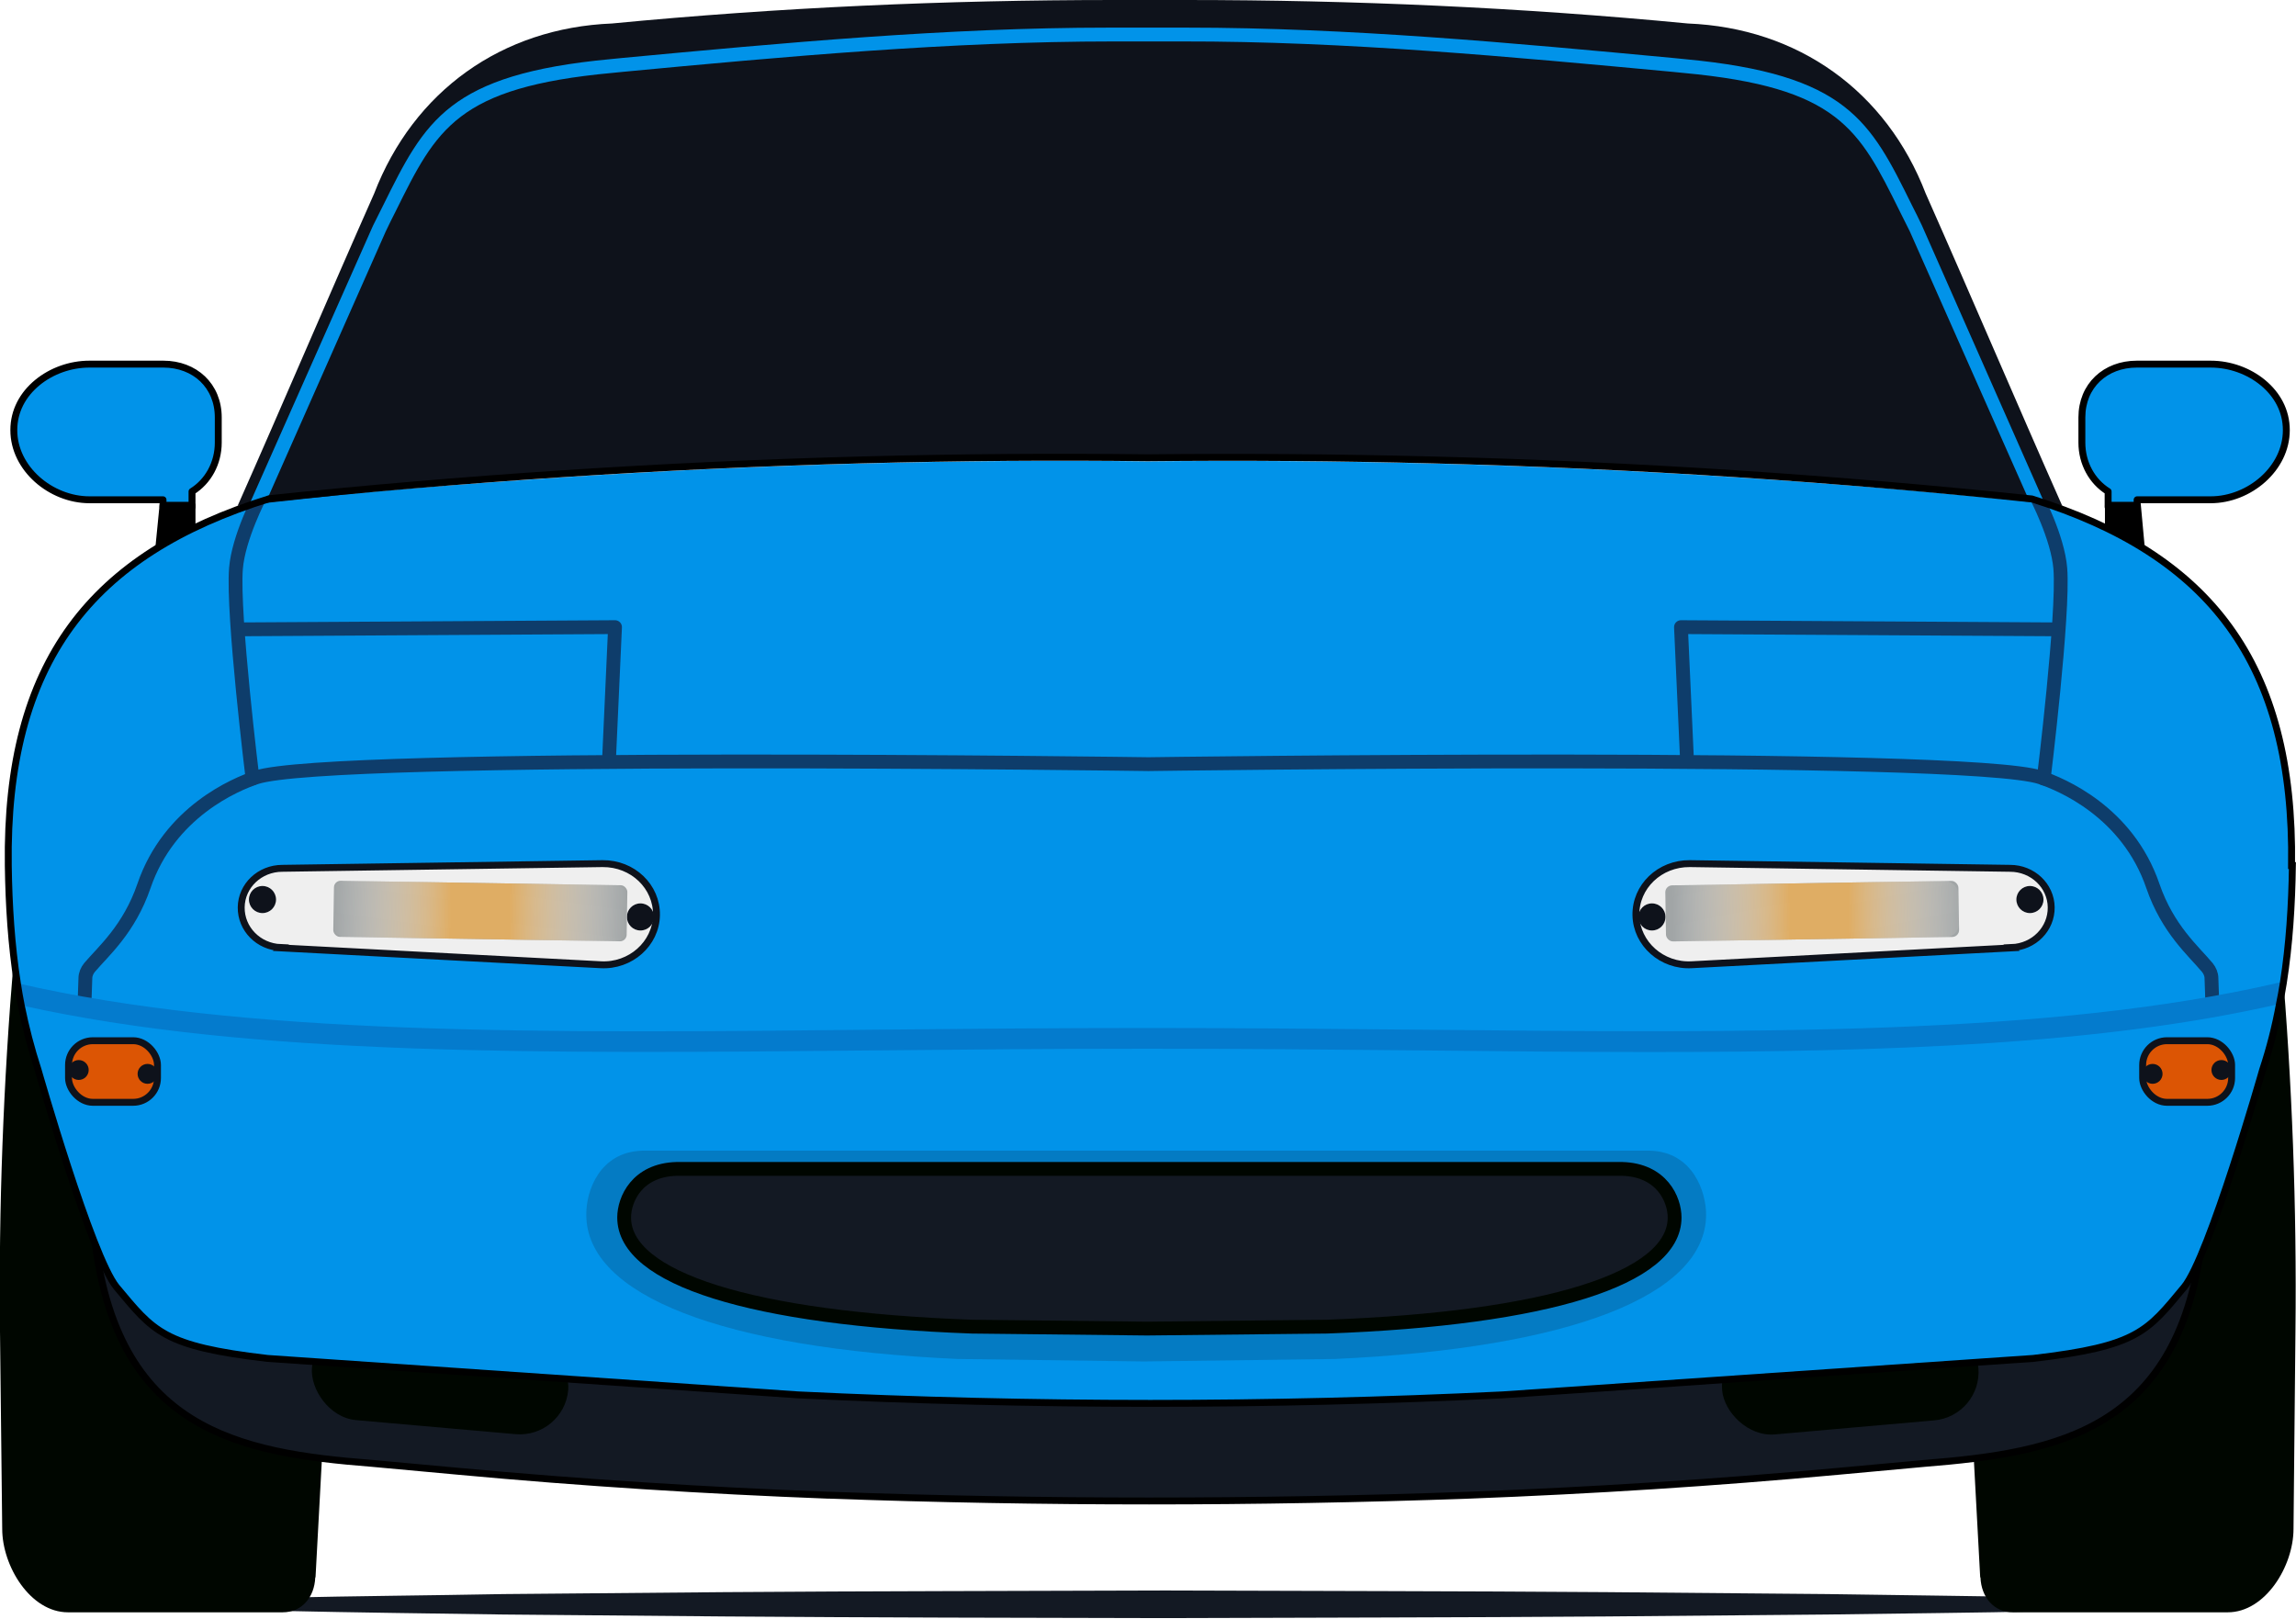 <svg viewBox="0 0 83.1 58.59" xmlns:xlink="http://www.w3.org/1999/xlink" xmlns="http://www.w3.org/2000/svg" id="a"><defs><style>.d{fill:url(#c);}.e{fill:url(#b);}.f{fill:#047bcd;}.g,.h{fill:#0193e9;}.i{fill:#000600;}.j{fill:#a1a5a6;}.k,.l,.m{fill:#131923;}.n{fill:#0e121b;}.o{fill:#efefef;}.o,.p{stroke:#0e121b;}.o,.p,.l,.m,.q{stroke-miterlimit:10;}.o,.p,.l,.h,.r,.q{stroke-width:.25px;}.p{fill:#dc5504;}.l,.h,.r,.q{stroke:#000;}.m{stroke:#000600;}.m,.s{stroke-width:.5px;}.h,.r,.s{stroke-linecap:round;stroke-linejoin:round;}.s{stroke:#0e3d6b;}.s,.q{fill:none;}.t{fill:rgba(19,25,35,.24);opacity:.79;}</style><linearGradient gradientUnits="userSpaceOnUse" gradientTransform="translate(2.43 -3.29) scale(1.03 1.11)" y2="32.65" x2="19.67" y1="32.65" x1="9.36" id="b"><stop stop-opacity="0" stop-color="#fff" offset="0"></stop><stop stop-color="#dfad64" offset=".4"></stop><stop stop-color="#dfad64" offset=".6"></stop><stop stop-opacity="0" stop-color="#fff" offset="1"></stop></linearGradient><linearGradient xlink:href="#b" gradientTransform="translate(258.66 72.47) scale(1.03 -1.11)" y2="35.54" x2="-182.53" y1="35.54" x1="-192.85" id="c"></linearGradient></defs><path d="M10.23,57.83c2.66-.06,5.32-.08,7.99-.13l7.99-.07c5.32-.04,10.65-.04,15.97-.06,5.32,.02,10.65,.02,15.97,.06l7.99,.07c2.66,.04,5.32,.07,7.99,.12v.5c-2.66,.06-5.32,.08-7.99,.12l-7.99,.07c-5.32,.04-10.65,.04-15.97,.06-5.32-.01-10.65-.02-15.97-.06l-7.99-.07c-2.66-.04-5.32-.07-7.99-.13v-.5Z" class="k"></path><path d="M11.41,57.1c-.03,.71-.48,1.26-1.18,1.26H2.46c-1.36,0-2.38-1.67-2.38-3.02L0,48.19c-.05-4.5,.12-9,.5-13.49H12.63l-1.21,22.39Z" class="i"></path><path d="M71.68,57.1c.03,.71,.48,1.26,1.18,1.26h7.77c1.36,0,2.38-1.67,2.38-3.02l.07-7.15c.05-4.5-.12-9-.5-13.49h-12.12l1.21,22.39Z" class="i"></path><g><path d="M7.9,15.11v.91c0,.75-.37,1.41-.95,1.77v.56h-1.05v-.26H3.24c-1.4,0-2.74-1.13-2.74-2.52,0-.7,.33-1.29,.85-1.72,.51-.42,1.19-.67,1.89-.67h2.67c1.14,0,1.99,.78,1.99,1.93Z" class="h"></path><polygon points="6.95 19.81 5.75 19.81 5.9 18.29 6.95 18.29 6.95 19.81" class="r"></polygon><path d="M75.35,15.11v.91c0,.75,.37,1.41,.95,1.77v.56h1.05v-.26h2.66c1.4,0,2.74-1.13,2.74-2.52,0-.7-.33-1.29-.85-1.72-.51-.42-1.19-.67-1.89-.67h-2.67c-1.14,0-1.99,.78-1.99,1.93Z" class="h"></path><polygon points="76.31 19.81 77.5 19.81 77.36 18.29 76.31 18.29 76.31 19.81" class="r"></polygon></g><path d="M41.58,45.17l38.14-.49c-.77,7.08-5.21,7.9-10.07,8.29l-3.16,.29c-4.43,.41-8.87,.69-13.31,.86h0c-7.73,.28-15.46,.28-23.18,0h-.05c-4.45-.17-8.88-.45-13.31-.86l-3.16-.29c-4.86-.38-9.3-1.21-10.07-8.29l38.14,.49h.05Z" class="l"></path><rect transform="translate(4.44 -1.2) rotate(5.03)" ry="1.76" rx="1.76" height="3.51" width="9.31" y="48.15" x="11.27" class="i"></rect><rect transform="translate(138.05 93.76) rotate(174.97)" ry="1.76" rx="1.76" height="3.51" width="9.31" y="48.15" x="62.31" class="i"></rect><path d="M82.97,31.46c-.02,1.43-.11,2.86-.33,4.26-.04,.26-.09,.51-.14,.76-.15,.81-.35,1.6-.61,2.38,0,0-1.93,6.77-2.84,7.86-1.33,1.6-1.67,2.07-5.46,2.51l-19.21,1.32c-8.49,.41-17,.41-25.49,0l-19.21-1.32c-3.79-.44-4.12-.91-5.46-2.51-.91-1.1-2.84-7.86-2.84-7.86-.25-.77-.45-1.54-.61-2.33-.05-.26-.1-.53-.14-.8-.22-1.4-.31-2.83-.33-4.27-.1-7.36,2.97-11.29,9.43-13.3,3.42-.36,6.97-.64,10.59-.88,7.47-.49,14.52-.66,21.22-.58,6.7-.07,13.87,.09,21.33,.58,3.66,.24,7.2,.53,10.66,.89h.03c6.43,2.02,9.5,5.95,9.39,13.29Z" class="g"></path><path d="M9.42,17.95s-.79,1.5-.88,2.63c-.13,1.66,.6,7.6,.6,7.6" class="s"></path><polyline points="22.04 27.55 22.26 22.7 8.68 22.78" class="s"></polyline><path d="M80.07,36.28l-.03-.87c0-.14-.06-.28-.15-.39-.49-.59-1.43-1.38-1.97-2.95-.92-2.69-3.32-3.68-4.06-3.93-2.67-.9-32.32-.48-32.32-.48h.05s-29.65-.42-32.32,.48c-.74,.25-3.14,1.24-4.06,3.93-.54,1.57-1.47,2.36-1.97,2.95-.09,.11-.15,.25-.15,.39l-.03,.87" class="s"></path><path d="M73.69,17.95s.79,1.5,.88,2.63c.13,1.66-.6,7.6-.6,7.6" class="s"></path><polyline points="61.06 27.55 60.84 22.7 74.43 22.78" class="s"></polyline><path d="M82.64,35.58c-.04,.26-.09,.51-.14,.76-6.36,1.46-14.07,1.74-22.84,1.74-2.7,0-5.5-.03-8.39-.06-3.13-.03-6.38-.06-9.74-.06s-6.6,.03-9.74,.06c-12.18,.12-22.72,.22-31.02-1.63-.05-.26-.1-.53-.14-.8,8.25,1.9,18.87,1.81,31.15,1.68,3.13-.03,6.37-.06,9.72-.06h.04c3.35,0,6.59,.03,9.73,.06,12.31,.12,22.94,.22,31.2-1.7,.05-.01,.11-.01,.16,0Z" class="f"></path><path d="M48.32,49.19c8.5-.39,13.42-2.29,13.43-5.22,0-.85-.49-2.27-2.02-2.32H23.24c-1.54,.05-2.03,1.46-2.02,2.32,0,2.92,4.92,4.83,13.43,5.22l6.75,.09,6.93-.09Z" class="t"></path><path d="M48.02,48.02c7.98-.29,12.59-1.74,12.59-3.95,0-.65-.46-1.72-1.9-1.76H24.49c-1.44,.04-1.9,1.11-1.9,1.76,0,2.21,4.62,3.66,12.59,3.95l6.33,.07,6.5-.07Z" class="m"></path><path d="M74.64,18.31c-.35-.04-.72-.1-1.08-.13,0,0-7.01-.79-10.67-1.03-7.47-.49-14.63-.66-21.33-.58-6.7-.07-13.75,.09-21.22,.58-3.63,.24-7.15,.68-10.57,1.04-.39,.04-.78,.08-1.17,.12,1.65-3.72,3.29-7.58,4.94-11.3,1.43-3.72,4.63-6,8.61-6.16C28.18,.27,34.24,0,40.31,0h2.61c6.07,0,12.13,.27,18.17,.85,3.98,.16,7.18,2.44,8.61,6.16,1.65,3.72,3.29,7.58,4.94,11.3Z" class="n"></path><path d="M73.46,18.16l-4.34-9.79c-.12-.24-.24-.48-.36-.72-1.48-2.99-2.22-4.49-7.83-5.01l-.4-.04c-5.81-.54-11.83-1.11-17.75-1.1h-2.48c-5.91,0-11.93,.55-17.75,1.1l-.4,.04c-5.61,.52-6.35,2.02-7.83,5.01-.12,.23-.24,.48-.36,.73l-4.35,9.83-.59,.06,4.48-10.1c.13-.26,.25-.5,.37-.74,1.51-3.05,2.35-4.74,8.23-5.29l.4-.04c5.77-.54,11.74-1.1,17.63-1.1h2.81c5.89,0,11.86,.56,17.63,1.1l.4,.04c5.89,.55,6.72,2.23,8.23,5.29,.12,.23,.24,.48,.36,.73l4.46,10.1-.58-.09Z" class="g"></path><g><rect ry=".88" rx=".88" height="2.23" width="3.22" y="37.67" x="2.48" class="p"></rect><circle r=".36" cy="38.87" cx="5.34" class="n"></circle><circle r=".36" cy="38.73" cx="2.85" class="n"></circle></g><g><rect transform="translate(158.32 77.57) rotate(-180)" ry=".88" rx=".88" height="2.23" width="3.22" y="37.67" x="77.55" class="p"></rect><circle r=".36" cy="38.87" cx="77.91" class="n"></circle><circle r=".36" cy="38.73" cx="80.4" class="n"></circle></g><g><path d="M10.16,34.31l11.58,.61c1.08,.06,2-.76,2.02-1.79h0c.02-1.04-.86-1.88-1.95-1.87l-11.59,.17c-.82,0-1.48,.63-1.49,1.41h0c-.01,.78,.62,1.43,1.44,1.46Z" class="o"></path><circle r=".49" cy="32.56" cx="9.5" class="n"></circle><circle r=".49" cy="33.19" cx="23.18" class="n"></circle><g><rect transform="translate(.53 -.27) rotate(.91)" ry=".24" rx=".24" height="2.03" width="10.62" y="31.96" x="12.07" class="j"></rect><rect transform="translate(.53 -.27) rotate(.91)" ry=".4" rx=".4" height="2.03" width="10.62" y="31.96" x="12.07" class="e"></rect></g></g><g><path d="M72.81,34.31l-11.58,.61c-1.08,.06-2-.76-2.02-1.79h0c-.02-1.04,.86-1.88,1.95-1.87l11.59,.17c.82,0,1.48,.63,1.49,1.41h0c.01,.78-.62,1.43-1.44,1.46Z" class="o"></path><circle r=".49" cy="32.56" cx="73.47" class="n"></circle><circle r=".49" cy="33.19" cx="59.79" class="n"></circle><g><rect transform="translate(131.7 64.91) rotate(179.09)" ry=".25" rx=".25" height="2.03" width="10.61" y="31.96" x="60.29" class="j"></rect><rect transform="translate(131.7 64.91) rotate(179.09)" ry=".48" rx=".48" height="2.03" width="10.61" y="31.96" x="60.29" class="d"></rect></g></g><path d="M82.97,31.33c-.02,1.43-.11,2.86-.33,4.26-.04,.26-.09,.51-.14,.76-.15,.81-.35,1.6-.61,2.38,0,0-1.93,6.77-2.84,7.86-1.33,1.6-1.67,2.14-5.46,2.58l-19.21,1.32c-8.49,.41-17,.41-25.49,0l-19.21-1.32c-3.79-.44-4.12-.98-5.46-2.58-.91-1.1-2.84-7.86-2.84-7.86-.25-.77-.45-1.54-.61-2.33-.05-.26-.1-.53-.14-.8-.22-1.4-.31-2.83-.33-4.27-.1-7.36,2.99-11.27,9.45-13.28,3.42-.36,6.95-.66,10.57-.9,7.47-.49,14.52-.66,21.22-.58,6.7-.07,13.87,.09,21.33,.58,3.66,.24,7.22,.55,10.67,.91h0c6.43,2.01,9.5,5.93,9.4,13.27Z" class="q"></path></svg>